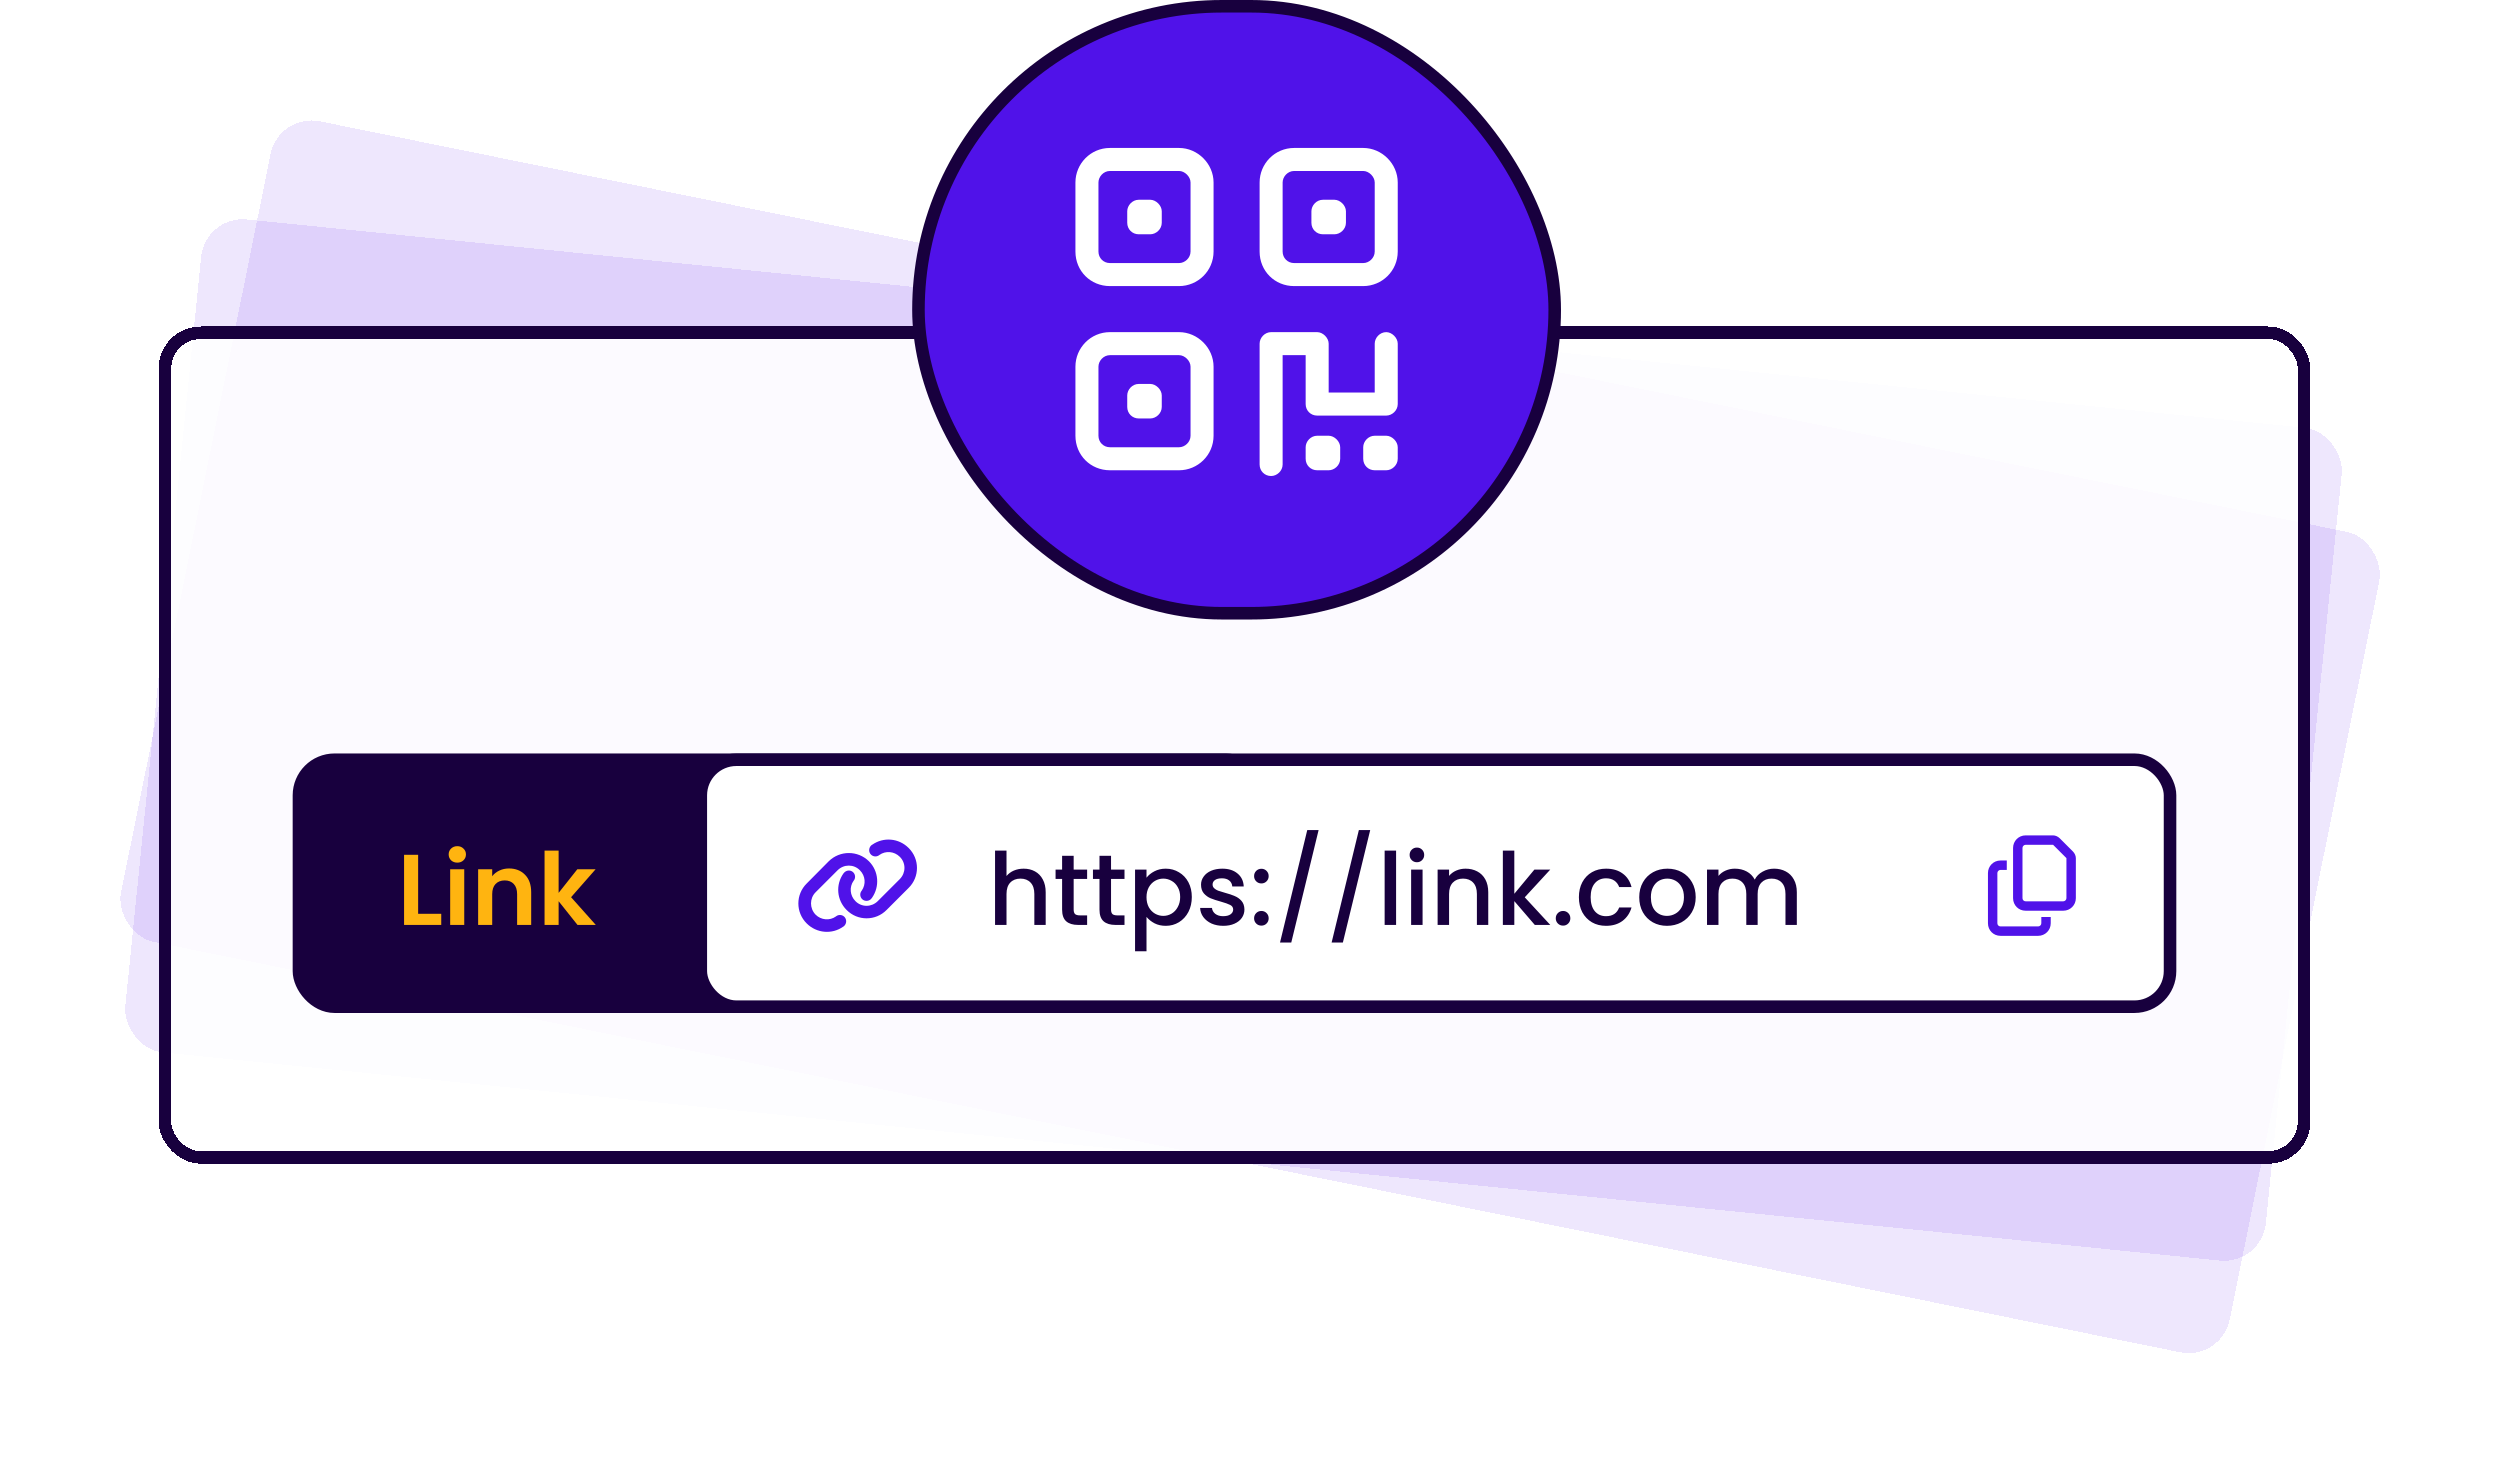 <svg width="443" height="261" viewBox="0 0 443 261" fill="none" xmlns="http://www.w3.org/2000/svg">
<g filter="url(#filter0_d_6183_6827)">
<rect x="46.446" y="17.06" width="381.252" height="148.347" rx="7.417" transform="rotate(11.449 46.446 17.06)" fill="#5012E9" fill-opacity="0.1" shape-rendering="crispEdges"/>
</g>
<g filter="url(#filter1_bd_6183_6827)">
<rect x="36.388" y="35.174" width="381.252" height="148.347" rx="7.417" transform="rotate(5.779 36.388 35.174)" fill="#5012E9" fill-opacity="0.1" shape-rendering="crispEdges"/>
</g>
<g filter="url(#filter2_bd_6183_6827)">
<rect x="28.126" y="54.888" width="381.252" height="148.347" rx="7.417" fill="white" fill-opacity="0.9" shape-rendering="crispEdges"/>
<rect x="29.239" y="56.001" width="379.027" height="146.122" rx="6.305" stroke="#18003E" stroke-width="2.225" shape-rendering="crispEdges"/>
</g>
<rect x="52.603" y="134.254" width="171.341" height="44.504" rx="6.676" fill="#18003E" stroke="#18003E" stroke-width="1.483"/>
<rect x="124.181" y="134.625" width="260.349" height="43.762" rx="6.305" fill="white" stroke="#18003E" stroke-width="2.225"/>
<path d="M161.001 157.347L157.107 161.241C155.16 163.223 151.961 163.223 150.014 161.241C148.276 159.503 148.032 156.791 149.458 154.774L149.493 154.739C149.875 154.218 150.571 154.113 151.057 154.461C151.544 154.809 151.683 155.504 151.301 156.026L151.266 156.06C150.466 157.173 150.605 158.703 151.579 159.676C152.657 160.789 154.43 160.789 155.543 159.676L159.437 155.782C160.549 154.67 160.549 152.896 159.437 151.819C158.463 150.845 156.933 150.706 155.821 151.506L155.786 151.54C155.264 151.923 154.569 151.784 154.221 151.297C153.874 150.81 153.978 150.115 154.465 149.732L154.534 149.698C156.551 148.272 159.263 148.516 161.001 150.254C162.983 152.201 162.983 155.4 161.001 157.347ZM142.956 156.547L146.85 152.618C148.832 150.671 151.996 150.671 153.978 152.618C155.716 154.357 155.925 157.103 154.5 159.12L154.465 159.155C154.117 159.676 153.387 159.781 152.9 159.433C152.413 159.085 152.274 158.39 152.657 157.868L152.692 157.834C153.491 156.686 153.352 155.191 152.379 154.218C151.301 153.105 149.528 153.105 148.415 154.218L144.521 158.112C143.443 159.19 143.443 160.963 144.521 162.075C145.494 163.049 147.024 163.188 148.137 162.388L148.172 162.354C148.693 161.971 149.388 162.11 149.736 162.597C150.084 163.084 149.98 163.779 149.493 164.162L149.423 164.196C147.441 165.622 144.695 165.378 142.956 163.64C140.974 161.693 140.974 158.494 142.956 156.547Z" fill="#5012E9"/>
<path d="M365.616 159.711C365.894 159.711 366.172 159.468 366.172 159.155V152.062L363.808 149.698H358.94C358.627 149.698 358.384 149.976 358.384 150.254V159.155C358.384 159.468 358.627 159.711 358.94 159.711H365.616ZM358.94 161.38C357.689 161.38 356.715 160.406 356.715 159.155V150.254C356.715 149.037 357.689 148.029 358.94 148.029H363.808C364.225 148.029 364.677 148.237 364.99 148.55L367.32 150.88C367.632 151.193 367.841 151.645 367.841 152.062V159.155C367.841 160.406 366.833 161.38 365.616 161.38H358.94ZM354.49 152.479H355.602V154.148H354.49C354.177 154.148 353.934 154.426 353.934 154.704V163.605C353.934 163.918 354.177 164.162 354.49 164.162H361.165C361.444 164.162 361.722 163.918 361.722 163.605V162.493H363.391V163.605C363.391 164.857 362.382 165.83 361.165 165.83H354.49C353.238 165.83 352.265 164.857 352.265 163.605V154.704C352.265 153.487 353.238 152.479 354.49 152.479Z" fill="#5012E9"/>
<path d="M74.093 161.921H78.188V163.897H71.601V151.471H74.093V161.921ZM81.036 152.86C80.597 152.86 80.229 152.723 79.932 152.45C79.647 152.165 79.505 151.815 79.505 151.4C79.505 150.985 79.647 150.64 79.932 150.367C80.229 150.083 80.597 149.94 81.036 149.94C81.475 149.94 81.837 150.083 82.121 150.367C82.418 150.64 82.567 150.985 82.567 151.4C82.567 151.815 82.418 152.165 82.121 152.45C81.837 152.723 81.475 152.86 81.036 152.86ZM82.264 154.035V163.897H79.772V154.035H82.264ZM90.191 153.892C91.366 153.892 92.316 154.266 93.04 155.014C93.764 155.75 94.126 156.782 94.126 158.111V163.897H91.633V158.449C91.633 157.666 91.438 157.067 91.046 156.651C90.654 156.224 90.12 156.011 89.444 156.011C88.755 156.011 88.21 156.224 87.806 156.651C87.414 157.067 87.219 157.666 87.219 158.449V163.897H84.726V154.035H87.219V155.263C87.551 154.836 87.972 154.503 88.482 154.266C89.005 154.017 89.574 153.892 90.191 153.892ZM102.334 163.897L98.988 159.696V163.897H96.496V150.724H98.988V158.218L102.299 154.035H105.539L101.195 158.983L105.574 163.897H102.334Z" fill="#FFB410"/>
<path d="M181.398 153.928C182.146 153.928 182.81 154.088 183.392 154.408C183.985 154.729 184.448 155.204 184.78 155.833C185.124 156.462 185.296 157.221 185.296 158.111V163.897H183.285V158.414C183.285 157.536 183.065 156.865 182.626 156.402C182.187 155.928 181.588 155.69 180.828 155.69C180.069 155.69 179.463 155.928 179.012 156.402C178.573 156.865 178.354 157.536 178.354 158.414V163.897H176.324V150.724H178.354V155.227C178.698 154.812 179.131 154.492 179.653 154.266C180.187 154.041 180.769 153.928 181.398 153.928ZM190.253 155.744V161.173C190.253 161.541 190.336 161.808 190.502 161.974C190.68 162.128 190.977 162.206 191.392 162.206H192.638V163.897H191.036C190.122 163.897 189.422 163.683 188.935 163.256C188.449 162.829 188.205 162.134 188.205 161.173V155.744H187.048V154.088H188.205V151.649H190.253V154.088H192.638V155.744H190.253ZM196.876 155.744V161.173C196.876 161.541 196.959 161.808 197.125 161.974C197.303 162.128 197.6 162.206 198.015 162.206H199.262V163.897H197.659C196.746 163.897 196.045 163.683 195.559 163.256C195.072 162.829 194.829 162.134 194.829 161.173V155.744H193.672V154.088H194.829V151.649H196.876V154.088H199.262V155.744H196.876ZM203.161 155.53C203.506 155.079 203.974 154.699 204.568 154.391C205.161 154.082 205.832 153.928 206.579 153.928C207.434 153.928 208.211 154.141 208.911 154.569C209.623 154.984 210.181 155.571 210.585 156.331C210.988 157.091 211.19 157.963 211.19 158.948C211.19 159.933 210.988 160.817 210.585 161.6C210.181 162.372 209.623 162.977 208.911 163.416C208.211 163.843 207.434 164.057 206.579 164.057C205.832 164.057 205.167 163.909 204.585 163.612C204.004 163.303 203.529 162.924 203.161 162.473V168.561H201.132V154.088H203.161V155.53ZM209.125 158.948C209.125 158.271 208.982 157.69 208.698 157.203C208.425 156.705 208.057 156.331 207.594 156.082C207.143 155.821 206.656 155.69 206.134 155.69C205.624 155.69 205.137 155.821 204.674 156.082C204.224 156.343 203.856 156.723 203.571 157.221C203.298 157.72 203.161 158.307 203.161 158.983C203.161 159.66 203.298 160.253 203.571 160.764C203.856 161.262 204.224 161.642 204.674 161.903C205.137 162.164 205.624 162.295 206.134 162.295C206.656 162.295 207.143 162.164 207.594 161.903C208.057 161.63 208.425 161.238 208.698 160.728C208.982 160.218 209.125 159.624 209.125 158.948ZM216.757 164.057C215.986 164.057 215.291 163.92 214.674 163.648C214.069 163.363 213.588 162.983 213.232 162.508C212.876 162.022 212.686 161.482 212.663 160.888H214.763C214.799 161.304 214.995 161.654 215.351 161.939C215.719 162.212 216.176 162.348 216.721 162.348C217.291 162.348 217.73 162.241 218.039 162.028C218.359 161.802 218.519 161.517 218.519 161.173C218.519 160.805 218.341 160.532 217.985 160.354C217.641 160.176 217.089 159.98 216.33 159.767C215.594 159.565 214.995 159.369 214.532 159.179C214.069 158.989 213.666 158.699 213.321 158.307C212.989 157.915 212.823 157.399 212.823 156.758C212.823 156.236 212.977 155.761 213.286 155.334C213.594 154.895 214.033 154.551 214.603 154.302C215.185 154.052 215.849 153.928 216.597 153.928C217.712 153.928 218.608 154.213 219.285 154.782C219.973 155.34 220.341 156.106 220.389 157.079H218.359C218.324 156.64 218.146 156.289 217.825 156.028C217.505 155.767 217.072 155.637 216.526 155.637C215.992 155.637 215.582 155.738 215.297 155.939C215.013 156.141 214.87 156.408 214.87 156.74C214.87 157.002 214.965 157.221 215.155 157.399C215.345 157.577 215.576 157.72 215.849 157.826C216.122 157.921 216.526 158.046 217.06 158.2C217.772 158.39 218.353 158.586 218.804 158.788C219.267 158.978 219.665 159.262 219.997 159.642C220.329 160.022 220.501 160.526 220.513 161.155C220.513 161.713 220.359 162.212 220.05 162.651C219.742 163.09 219.303 163.434 218.733 163.683C218.175 163.932 217.517 164.057 216.757 164.057ZM223.525 164.021C223.157 164.021 222.848 163.897 222.599 163.648C222.35 163.398 222.225 163.09 222.225 162.722C222.225 162.354 222.35 162.045 222.599 161.796C222.848 161.547 223.157 161.422 223.525 161.422C223.881 161.422 224.184 161.547 224.433 161.796C224.682 162.045 224.807 162.354 224.807 162.722C224.807 163.09 224.682 163.398 224.433 163.648C224.184 163.897 223.881 164.021 223.525 164.021ZM223.525 156.545C223.157 156.545 222.848 156.42 222.599 156.171C222.35 155.922 222.225 155.613 222.225 155.245C222.225 154.877 222.35 154.569 222.599 154.319C222.848 154.07 223.157 153.946 223.525 153.946C223.881 153.946 224.184 154.07 224.433 154.319C224.682 154.569 224.807 154.877 224.807 155.245C224.807 155.613 224.682 155.922 224.433 156.171C224.184 156.42 223.881 156.545 223.525 156.545ZM233.656 147.092L228.814 167.012H226.82L231.645 147.092H233.656ZM242.8 147.092L237.958 167.012H235.964L240.789 147.092H242.8ZM247.387 150.724V163.897H245.358V150.724H247.387ZM251.084 152.789C250.716 152.789 250.408 152.664 250.159 152.415C249.909 152.165 249.785 151.857 249.785 151.489C249.785 151.121 249.909 150.813 250.159 150.563C250.408 150.314 250.716 150.189 251.084 150.189C251.44 150.189 251.743 150.314 251.992 150.563C252.241 150.813 252.366 151.121 252.366 151.489C252.366 151.857 252.241 152.165 251.992 152.415C251.743 152.664 251.44 152.789 251.084 152.789ZM252.081 154.088V163.897H250.052V154.088H252.081ZM259.694 153.928C260.466 153.928 261.154 154.088 261.759 154.408C262.376 154.729 262.857 155.204 263.201 155.833C263.545 156.462 263.718 157.221 263.718 158.111V163.897H261.706V158.414C261.706 157.536 261.486 156.865 261.047 156.402C260.608 155.928 260.009 155.69 259.249 155.69C258.49 155.69 257.885 155.928 257.434 156.402C256.994 156.865 256.775 157.536 256.775 158.414V163.897H254.746V154.088H256.775V155.21C257.107 154.806 257.528 154.492 258.039 154.266C258.561 154.041 259.113 153.928 259.694 153.928ZM270.187 159.001L274.709 163.897H271.967L268.336 159.678V163.897H266.306V150.724H268.336V158.378L271.896 154.088H274.709L270.187 159.001ZM276.982 164.021C276.614 164.021 276.306 163.897 276.056 163.648C275.807 163.398 275.682 163.09 275.682 162.722C275.682 162.354 275.807 162.045 276.056 161.796C276.306 161.547 276.614 161.422 276.982 161.422C277.338 161.422 277.641 161.547 277.89 161.796C278.139 162.045 278.264 162.354 278.264 162.722C278.264 163.09 278.139 163.398 277.89 163.648C277.641 163.897 277.338 164.021 276.982 164.021ZM279.781 158.983C279.781 157.975 279.982 157.091 280.386 156.331C280.801 155.56 281.371 154.966 282.095 154.551C282.819 154.135 283.649 153.928 284.587 153.928C285.774 153.928 286.753 154.213 287.524 154.782C288.308 155.34 288.836 156.141 289.109 157.186H286.919C286.741 156.699 286.456 156.319 286.065 156.046C285.673 155.773 285.18 155.637 284.587 155.637C283.756 155.637 283.092 155.933 282.593 156.527C282.107 157.108 281.863 157.927 281.863 158.983C281.863 160.04 282.107 160.865 282.593 161.458C283.092 162.051 283.756 162.348 284.587 162.348C285.762 162.348 286.539 161.832 286.919 160.799H289.109C288.824 161.796 288.29 162.591 287.507 163.185C286.723 163.766 285.75 164.057 284.587 164.057C283.649 164.057 282.819 163.849 282.095 163.434C281.371 163.007 280.801 162.413 280.386 161.654C279.982 160.882 279.781 159.992 279.781 158.983ZM295.386 164.057C294.46 164.057 293.623 163.849 292.876 163.434C292.128 163.007 291.541 162.413 291.113 161.654C290.686 160.882 290.472 159.992 290.472 158.983C290.472 157.987 290.692 157.102 291.131 156.331C291.57 155.56 292.17 154.966 292.929 154.551C293.689 154.135 294.537 153.928 295.475 153.928C296.412 153.928 297.261 154.135 298.02 154.551C298.78 154.966 299.379 155.56 299.818 156.331C300.257 157.102 300.477 157.987 300.477 158.983C300.477 159.98 300.251 160.865 299.801 161.636C299.35 162.407 298.732 163.007 297.949 163.434C297.178 163.849 296.323 164.057 295.386 164.057ZM295.386 162.295C295.908 162.295 296.394 162.17 296.845 161.921C297.308 161.672 297.682 161.298 297.967 160.799C298.252 160.301 298.394 159.696 298.394 158.983C298.394 158.271 298.258 157.672 297.985 157.186C297.712 156.687 297.35 156.313 296.899 156.064C296.448 155.815 295.961 155.69 295.439 155.69C294.917 155.69 294.43 155.815 293.979 156.064C293.54 156.313 293.19 156.687 292.929 157.186C292.668 157.672 292.537 158.271 292.537 158.983C292.537 160.04 292.804 160.859 293.339 161.44C293.884 162.01 294.567 162.295 295.386 162.295ZM314.357 153.928C315.128 153.928 315.817 154.088 316.422 154.408C317.039 154.729 317.52 155.204 317.864 155.833C318.22 156.462 318.398 157.221 318.398 158.111V163.897H316.386V158.414C316.386 157.536 316.167 156.865 315.728 156.402C315.288 155.928 314.689 155.69 313.93 155.69C313.17 155.69 312.565 155.928 312.114 156.402C311.675 156.865 311.455 157.536 311.455 158.414V163.897H309.444V158.414C309.444 157.536 309.224 156.865 308.785 156.402C308.346 155.928 307.746 155.69 306.987 155.69C306.227 155.69 305.622 155.928 305.171 156.402C304.732 156.865 304.513 157.536 304.513 158.414V163.897H302.483V154.088H304.513V155.21C304.845 154.806 305.266 154.492 305.776 154.266C306.287 154.041 306.833 153.928 307.414 153.928C308.197 153.928 308.898 154.094 309.515 154.426C310.132 154.759 310.607 155.239 310.939 155.868C311.236 155.275 311.698 154.806 312.327 154.462C312.956 154.106 313.633 153.928 314.357 153.928Z" fill="#18003E"/>
<rect x="162.751" y="1.113" width="112.744" height="107.552" rx="53.776" fill="#5012E9" stroke="#18003E" stroke-width="2.225"/>
<path d="M208.924 30.297H196.686C195.538 30.297 194.646 31.317 194.646 32.337V44.576C194.646 45.723 195.538 46.616 196.686 46.616H208.924C209.944 46.616 210.964 45.723 210.964 44.576V32.337C210.964 31.317 209.944 30.297 208.924 30.297ZM196.686 26.218H208.924C212.239 26.218 215.044 29.023 215.044 32.337V44.576C215.044 48.018 212.239 50.695 208.924 50.695H196.686C193.244 50.695 190.566 48.018 190.566 44.576V32.337C190.566 29.023 193.244 26.218 196.686 26.218ZM208.924 62.934H196.686C195.538 62.934 194.646 63.954 194.646 64.974V77.212C194.646 78.36 195.538 79.252 196.686 79.252H208.924C209.944 79.252 210.964 78.36 210.964 77.212V64.974C210.964 63.954 209.944 62.934 208.924 62.934ZM196.686 58.854H208.924C212.239 58.854 215.044 61.659 215.044 64.974V77.212C215.044 80.654 212.239 83.332 208.924 83.332H196.686C193.244 83.332 190.566 80.654 190.566 77.212V64.974C190.566 61.659 193.244 58.854 196.686 58.854ZM229.322 30.297C228.175 30.297 227.282 31.317 227.282 32.337V44.576C227.282 45.723 228.175 46.616 229.322 46.616H241.561C242.581 46.616 243.6 45.723 243.6 44.576V32.337C243.6 31.317 242.581 30.297 241.561 30.297H229.322ZM223.203 32.337C223.203 29.023 225.88 26.218 229.322 26.218H241.561C244.875 26.218 247.68 29.023 247.68 32.337V44.576C247.68 48.018 244.875 50.695 241.561 50.695H229.322C225.88 50.695 223.203 48.018 223.203 44.576V32.337ZM223.203 60.894C223.203 59.874 224.095 58.854 225.243 58.854H233.402C234.422 58.854 235.441 59.874 235.441 60.894V69.563H243.6V60.894C243.6 59.874 244.493 58.854 245.64 58.854C246.66 58.854 247.68 59.874 247.68 60.894V71.603C247.68 72.75 246.66 73.643 245.64 73.643H233.402C232.254 73.643 231.362 72.75 231.362 71.603V62.934H227.282V82.312C227.282 83.459 226.262 84.351 225.243 84.351C224.095 84.351 223.203 83.459 223.203 82.312V60.894ZM201.785 35.397H203.825C204.845 35.397 205.865 36.417 205.865 37.437V39.476C205.865 40.624 204.845 41.516 203.825 41.516H201.785C200.638 41.516 199.745 40.624 199.745 39.476V37.437C199.745 36.417 200.638 35.397 201.785 35.397ZM199.745 70.073C199.745 69.053 200.638 68.033 201.785 68.033H203.825C204.845 68.033 205.865 69.053 205.865 70.073V72.113C205.865 73.26 204.845 74.153 203.825 74.153H201.785C200.638 74.153 199.745 73.26 199.745 72.113V70.073ZM234.422 35.397H236.461C237.481 35.397 238.501 36.417 238.501 37.437V39.476C238.501 40.624 237.481 41.516 236.461 41.516H234.422C233.274 41.516 232.382 40.624 232.382 39.476V37.437C232.382 36.417 233.274 35.397 234.422 35.397ZM231.362 79.252C231.362 78.232 232.254 77.212 233.402 77.212H235.441C236.461 77.212 237.481 78.232 237.481 79.252V81.292C237.481 82.439 236.461 83.332 235.441 83.332H233.402C232.254 83.332 231.362 82.439 231.362 81.292V79.252ZM243.6 77.212H245.64C246.66 77.212 247.68 78.232 247.68 79.252V81.292C247.68 82.439 246.66 83.332 245.64 83.332H243.6C242.453 83.332 241.561 82.439 241.561 81.292V79.252C241.561 78.232 242.453 77.212 243.6 77.212Z" fill="white"/>
<defs>
<filter id="filter0_d_6183_6827" x="0.522" y="0.581" width="442.002" height="259.964" filterUnits="userSpaceOnUse" color-interpolation-filters="sRGB">
<feFlood flood-opacity="0" result="BackgroundImageFix"/>
<feColorMatrix in="SourceAlpha" type="matrix" values="0 0 0 0 0 0 0 0 0 0 0 0 0 0 0 0 0 0 127 0" result="hardAlpha"/>
<feOffset dx="2.967" dy="2.967"/>
<feGaussianBlur stdDeviation="10.384"/>
<feComposite in2="hardAlpha" operator="out"/>
<feColorMatrix type="matrix" values="0 0 0 0 0.094 0 0 0 0 0 0 0 0 0 0.243 0 0 0 0.1 0"/>
<feBlend mode="normal" in2="BackgroundImageFix" result="effect1_dropShadow_6183_6827"/>
<feBlend mode="normal" in="SourceGraphic" in2="effect1_dropShadow_6183_6827" result="shape"/>
</filter>
<filter id="filter1_bd_6183_6827" x="16.224" y="29.949" width="404.703" height="196.433" filterUnits="userSpaceOnUse" color-interpolation-filters="sRGB">
<feFlood flood-opacity="0" result="BackgroundImageFix"/>
<feGaussianBlur in="BackgroundImageFix" stdDeviation="2.967"/>
<feComposite in2="SourceAlpha" operator="in" result="effect1_backgroundBlur_6183_6827"/>
<feColorMatrix in="SourceAlpha" type="matrix" values="0 0 0 0 0 0 0 0 0 0 0 0 0 0 0 0 0 0 127 0" result="hardAlpha"/>
<feOffset dy="2.967"/>
<feGaussianBlur stdDeviation="1.483"/>
<feComposite in2="hardAlpha" operator="out"/>
<feColorMatrix type="matrix" values="0 0 0 0 0 0 0 0 0 0 0 0 0 0 0 0 0 0 0.1 0"/>
<feBlend mode="normal" in2="effect1_backgroundBlur_6183_6827" result="effect2_dropShadow_6183_6827"/>
<feBlend mode="normal" in="SourceGraphic" in2="effect2_dropShadow_6183_6827" result="shape"/>
</filter>
<filter id="filter2_bd_6183_6827" x="22.192" y="48.955" width="393.12" height="160.215" filterUnits="userSpaceOnUse" color-interpolation-filters="sRGB">
<feFlood flood-opacity="0" result="BackgroundImageFix"/>
<feGaussianBlur in="BackgroundImageFix" stdDeviation="2.967"/>
<feComposite in2="SourceAlpha" operator="in" result="effect1_backgroundBlur_6183_6827"/>
<feColorMatrix in="SourceAlpha" type="matrix" values="0 0 0 0 0 0 0 0 0 0 0 0 0 0 0 0 0 0 127 0" result="hardAlpha"/>
<feOffset dy="2.967"/>
<feGaussianBlur stdDeviation="1.483"/>
<feComposite in2="hardAlpha" operator="out"/>
<feColorMatrix type="matrix" values="0 0 0 0 0 0 0 0 0 0 0 0 0 0 0 0 0 0 0.1 0"/>
<feBlend mode="normal" in2="effect1_backgroundBlur_6183_6827" result="effect2_dropShadow_6183_6827"/>
<feBlend mode="normal" in="SourceGraphic" in2="effect2_dropShadow_6183_6827" result="shape"/>
</filter>
</defs>
</svg>
